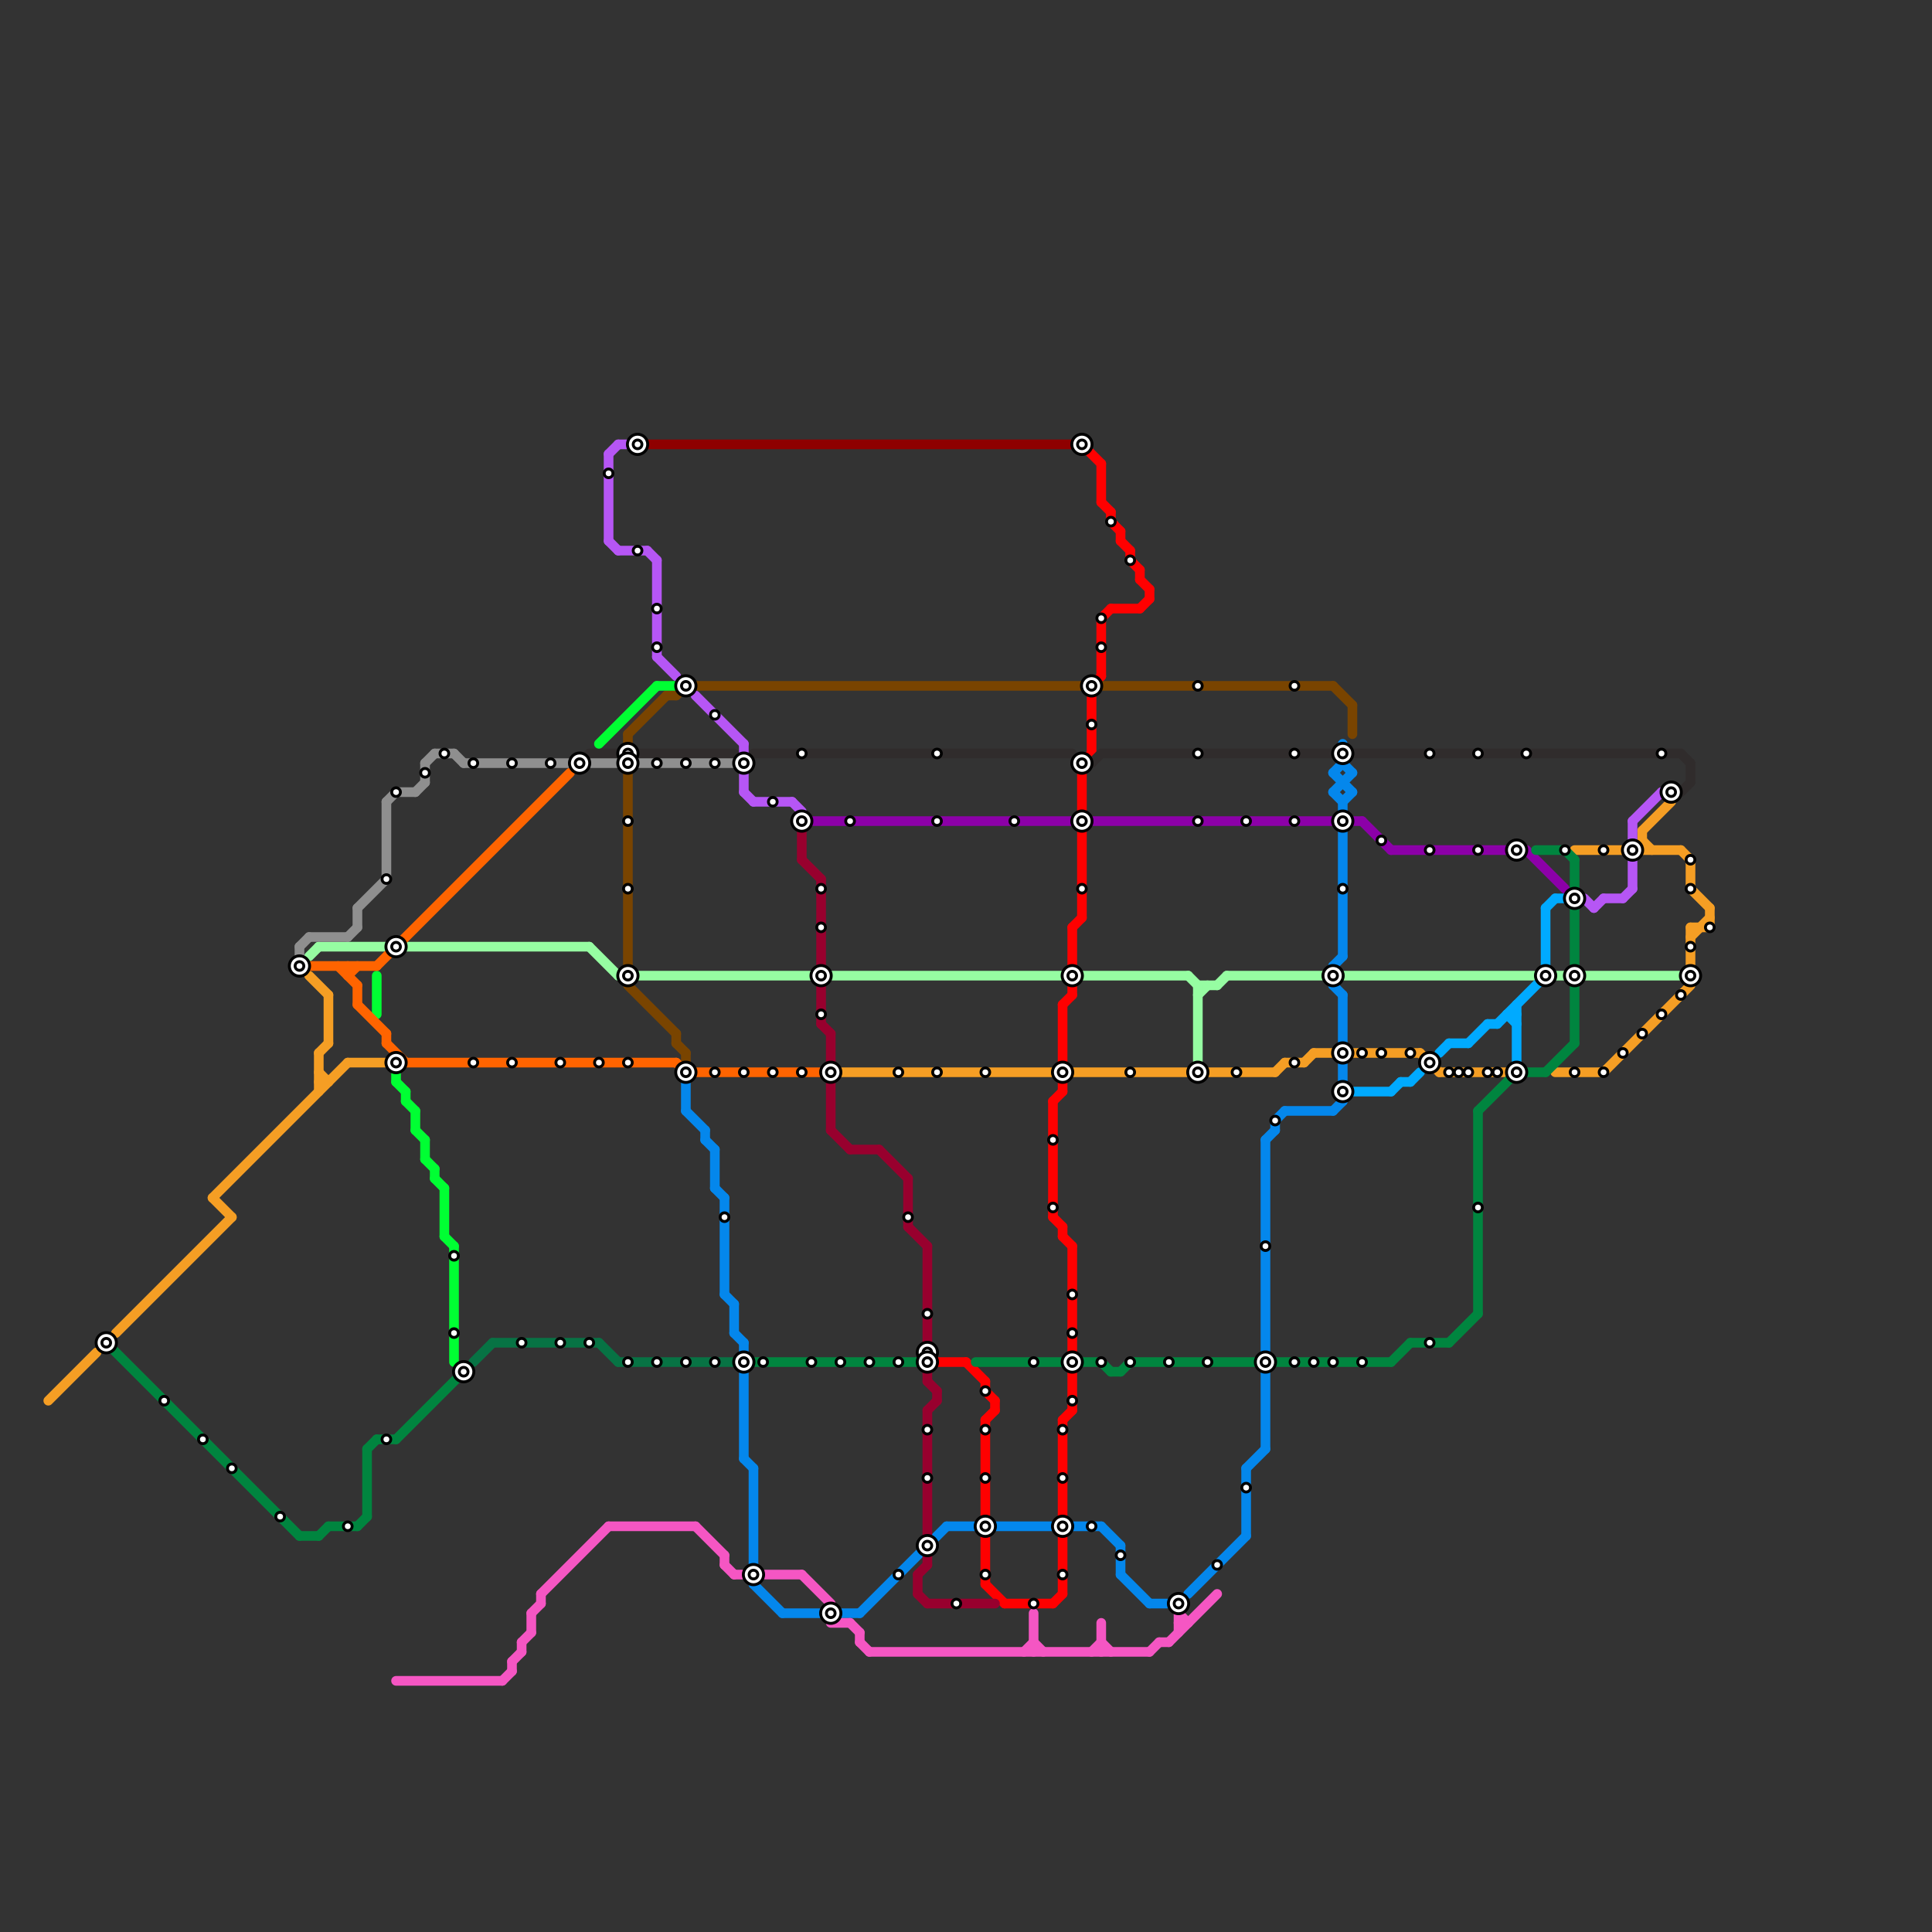 
<svg version="1.1" xmlns="http://www.w3.org/2000/svg" viewBox="0 0 200 200">
<rect x="0" y="0" width="200" height="200" fill="#333333" stroke="none"/>
<style>text { font: 1px Helvetica; font-weight: 600; white-space: pre; dominant-baseline: central; } line { stroke-width: 1; fill: none; stroke-linecap: round; stroke-linejoin: round; } .c0 { stroke: #f59e24 } .c1 { stroke: #96fda2 } .c2 { stroke: #ff0000 } .c3 { stroke: #0487ec } .c4 { stroke: #98002e } .c5 { stroke: #f556c3 } .c6 { stroke: #8f0000 } .c7 { stroke: #794400 } .c8 { stroke: #302c2c } .c9 { stroke: #8c00a8 } .c10 { stroke: #00853f } .c11 { stroke: #00aaff } .c12 { stroke: #b656f5 } .c13 { stroke: #00ff33 } .c14 { stroke: #8f8f8f } .c15 { stroke: #ff6400 } .c16 { stroke: #077344 }</style><defs><g id="wm-xf"><circle r="1.2" fill="#000"/><circle r="0.9" fill="#fff"/><circle r="0.6" fill="#000"/><circle r="0.3" fill="#fff"/></g><g id="wm"><circle r="0.6" fill="#000"/><circle r="0.3" fill="#fff"/></g></defs><line class="c0" x1="170" y1="88" x2="174" y2="88"/><line class="c0" x1="175" y1="96" x2="175" y2="100"/><line class="c0" x1="166" y1="111" x2="175" y2="102"/><line class="c0" x1="175" y1="89" x2="175" y2="92"/><line class="c0" x1="132" y1="111" x2="133" y2="110"/><line class="c0" x1="170" y1="86" x2="173" y2="83"/><line class="c0" x1="135" y1="110" x2="136" y2="109"/><line class="c0" x1="175" y1="92" x2="177" y2="94"/><line class="c0" x1="133" y1="110" x2="135" y2="110"/><line class="c0" x1="33" y1="112" x2="34" y2="112"/><line class="c0" x1="36" y1="110" x2="40" y2="110"/><line class="c0" x1="87" y1="111" x2="109" y2="111"/><line class="c0" x1="12" y1="138" x2="24" y2="126"/><line class="c0" x1="175" y1="96" x2="177" y2="96"/><line class="c0" x1="32" y1="101" x2="34" y2="103"/><line class="c0" x1="22" y1="124" x2="36" y2="110"/><line class="c0" x1="175" y1="97" x2="177" y2="95"/><line class="c0" x1="111" y1="111" x2="132" y2="111"/><line class="c0" x1="33" y1="109" x2="33" y2="113"/><line class="c0" x1="34" y1="103" x2="34" y2="108"/><line class="c0" x1="147" y1="109" x2="149" y2="111"/><line class="c0" x1="174" y1="88" x2="175" y2="89"/><line class="c0" x1="161" y1="111" x2="166" y2="111"/><line class="c0" x1="33" y1="111" x2="34" y2="112"/><line class="c0" x1="22" y1="124" x2="24" y2="126"/><line class="c0" x1="5" y1="145" x2="10" y2="140"/><line class="c0" x1="170" y1="86" x2="170" y2="88"/><line class="c0" x1="149" y1="111" x2="156" y2="111"/><line class="c0" x1="177" y1="94" x2="177" y2="96"/><line class="c0" x1="33" y1="109" x2="34" y2="108"/><line class="c0" x1="136" y1="109" x2="147" y2="109"/><line class="c0" x1="170" y1="87" x2="171" y2="88"/><line class="c0" x1="163" y1="88" x2="168" y2="88"/><line class="c1" x1="124" y1="102" x2="126" y2="102"/><line class="c1" x1="126" y1="102" x2="127" y2="101"/><line class="c1" x1="32" y1="99" x2="33" y2="98"/><line class="c1" x1="123" y1="101" x2="124" y2="102"/><line class="c1" x1="33" y1="98" x2="40" y2="98"/><line class="c1" x1="161" y1="101" x2="175" y2="101"/><line class="c1" x1="139" y1="101" x2="159" y2="101"/><line class="c1" x1="124" y1="103" x2="125" y2="102"/><line class="c1" x1="124" y1="102" x2="124" y2="110"/><line class="c1" x1="127" y1="101" x2="137" y2="101"/><line class="c1" x1="64" y1="101" x2="123" y2="101"/><line class="c1" x1="42" y1="98" x2="61" y2="98"/><line class="c1" x1="61" y1="98" x2="64" y2="101"/><line class="c2" x1="102" y1="143" x2="102" y2="144"/><line class="c2" x1="110" y1="127" x2="110" y2="128"/><line class="c2" x1="118" y1="59" x2="118" y2="60"/><line class="c2" x1="111" y1="129" x2="111" y2="146"/><line class="c2" x1="102" y1="147" x2="102" y2="157"/><line class="c2" x1="109" y1="166" x2="110" y2="165"/><line class="c2" x1="110" y1="159" x2="110" y2="165"/><line class="c2" x1="102" y1="147" x2="103" y2="146"/><line class="c2" x1="110" y1="104" x2="111" y2="103"/><line class="c2" x1="102" y1="164" x2="104" y2="166"/><line class="c2" x1="111" y1="96" x2="112" y2="95"/><line class="c2" x1="115" y1="54" x2="116" y2="55"/><line class="c2" x1="103" y1="145" x2="103" y2="146"/><line class="c2" x1="114" y1="48" x2="114" y2="52"/><line class="c2" x1="112" y1="79" x2="112" y2="95"/><line class="c2" x1="112" y1="46" x2="114" y2="48"/><line class="c2" x1="112" y1="79" x2="113" y2="78"/><line class="c2" x1="115" y1="63" x2="118" y2="63"/><line class="c2" x1="117" y1="58" x2="118" y2="59"/><line class="c2" x1="116" y1="55" x2="116" y2="56"/><line class="c2" x1="111" y1="102" x2="111" y2="103"/><line class="c2" x1="115" y1="53" x2="115" y2="54"/><line class="c2" x1="109" y1="126" x2="110" y2="127"/><line class="c2" x1="109" y1="114" x2="110" y2="113"/><line class="c2" x1="110" y1="104" x2="110" y2="113"/><line class="c2" x1="113" y1="71" x2="114" y2="70"/><line class="c2" x1="113" y1="71" x2="113" y2="78"/><line class="c2" x1="114" y1="64" x2="115" y2="63"/><line class="c2" x1="97" y1="141" x2="100" y2="141"/><line class="c2" x1="109" y1="114" x2="109" y2="126"/><line class="c2" x1="104" y1="166" x2="109" y2="166"/><line class="c2" x1="118" y1="63" x2="119" y2="62"/><line class="c2" x1="111" y1="96" x2="111" y2="100"/><line class="c2" x1="110" y1="147" x2="111" y2="146"/><line class="c2" x1="117" y1="57" x2="117" y2="58"/><line class="c2" x1="102" y1="144" x2="103" y2="145"/><line class="c2" x1="118" y1="60" x2="119" y2="61"/><line class="c2" x1="110" y1="128" x2="111" y2="129"/><line class="c2" x1="114" y1="64" x2="114" y2="70"/><line class="c2" x1="110" y1="147" x2="110" y2="157"/><line class="c2" x1="100" y1="141" x2="102" y2="143"/><line class="c2" x1="102" y1="159" x2="102" y2="164"/><line class="c2" x1="119" y1="61" x2="119" y2="62"/><line class="c2" x1="114" y1="52" x2="115" y2="53"/><line class="c2" x1="116" y1="56" x2="117" y2="57"/><line class="c3" x1="75" y1="134" x2="76" y2="135"/><line class="c3" x1="139" y1="83" x2="139" y2="99"/><line class="c3" x1="132" y1="116" x2="132" y2="117"/><line class="c3" x1="138" y1="115" x2="139" y2="114"/><line class="c3" x1="129" y1="152" x2="131" y2="150"/><line class="c3" x1="119" y1="166" x2="121" y2="166"/><line class="c3" x1="139" y1="103" x2="139" y2="108"/><line class="c3" x1="131" y1="118" x2="132" y2="117"/><line class="c3" x1="139" y1="83" x2="140" y2="82"/><line class="c3" x1="78" y1="164" x2="81" y2="167"/><line class="c3" x1="76" y1="138" x2="77" y2="139"/><line class="c3" x1="139" y1="79" x2="140" y2="80"/><line class="c3" x1="71" y1="112" x2="71" y2="115"/><line class="c3" x1="81" y1="167" x2="89" y2="167"/><line class="c3" x1="116" y1="163" x2="119" y2="166"/><line class="c3" x1="89" y1="167" x2="98" y2="158"/><line class="c3" x1="132" y1="116" x2="133" y2="115"/><line class="c3" x1="138" y1="82" x2="140" y2="80"/><line class="c3" x1="138" y1="80" x2="140" y2="82"/><line class="c3" x1="98" y1="158" x2="114" y2="158"/><line class="c3" x1="138" y1="102" x2="139" y2="103"/><line class="c3" x1="133" y1="115" x2="138" y2="115"/><line class="c3" x1="138" y1="100" x2="138" y2="102"/><line class="c3" x1="131" y1="118" x2="131" y2="150"/><line class="c3" x1="73" y1="118" x2="74" y2="119"/><line class="c3" x1="77" y1="151" x2="78" y2="152"/><line class="c3" x1="78" y1="152" x2="78" y2="164"/><line class="c3" x1="138" y1="82" x2="139" y2="83"/><line class="c3" x1="114" y1="158" x2="116" y2="160"/><line class="c3" x1="73" y1="117" x2="73" y2="118"/><line class="c3" x1="77" y1="139" x2="77" y2="151"/><line class="c3" x1="76" y1="135" x2="76" y2="138"/><line class="c3" x1="74" y1="119" x2="74" y2="123"/><line class="c3" x1="129" y1="152" x2="129" y2="159"/><line class="c3" x1="123" y1="165" x2="129" y2="159"/><line class="c3" x1="74" y1="123" x2="75" y2="124"/><line class="c3" x1="75" y1="124" x2="75" y2="134"/><line class="c3" x1="138" y1="80" x2="139" y2="79"/><line class="c3" x1="116" y1="160" x2="116" y2="163"/><line class="c3" x1="139" y1="110" x2="139" y2="114"/><line class="c3" x1="71" y1="115" x2="73" y2="117"/><line class="c3" x1="138" y1="100" x2="139" y2="99"/><line class="c3" x1="139" y1="77" x2="139" y2="79"/><line class="c4" x1="97" y1="144" x2="97" y2="145"/><line class="c4" x1="83" y1="89" x2="85" y2="91"/><line class="c4" x1="95" y1="163" x2="95" y2="165"/><line class="c4" x1="86" y1="112" x2="86" y2="117"/><line class="c4" x1="85" y1="102" x2="85" y2="106"/><line class="c4" x1="96" y1="161" x2="96" y2="162"/><line class="c4" x1="96" y1="166" x2="103" y2="166"/><line class="c4" x1="85" y1="106" x2="86" y2="107"/><line class="c4" x1="96" y1="146" x2="96" y2="159"/><line class="c4" x1="94" y1="122" x2="94" y2="127"/><line class="c4" x1="91" y1="119" x2="94" y2="122"/><line class="c4" x1="96" y1="143" x2="97" y2="144"/><line class="c4" x1="95" y1="163" x2="96" y2="162"/><line class="c4" x1="86" y1="107" x2="86" y2="110"/><line class="c4" x1="96" y1="146" x2="97" y2="145"/><line class="c4" x1="88" y1="119" x2="91" y2="119"/><line class="c4" x1="95" y1="165" x2="96" y2="166"/><line class="c4" x1="83" y1="85" x2="83" y2="89"/><line class="c4" x1="94" y1="127" x2="96" y2="129"/><line class="c4" x1="86" y1="117" x2="88" y2="119"/><line class="c4" x1="85" y1="91" x2="85" y2="100"/><line class="c4" x1="96" y1="129" x2="96" y2="143"/><line class="c5" x1="122" y1="166" x2="122" y2="169"/><line class="c5" x1="53" y1="172" x2="54" y2="171"/><line class="c5" x1="56" y1="165" x2="63" y2="158"/><line class="c5" x1="119" y1="171" x2="120" y2="170"/><line class="c5" x1="54" y1="170" x2="54" y2="171"/><line class="c5" x1="52" y1="174" x2="53" y2="173"/><line class="c5" x1="72" y1="158" x2="75" y2="161"/><line class="c5" x1="41" y1="174" x2="52" y2="174"/><line class="c5" x1="122" y1="168" x2="123" y2="168"/><line class="c5" x1="107" y1="170" x2="108" y2="171"/><line class="c5" x1="76" y1="163" x2="77" y2="163"/><line class="c5" x1="54" y1="170" x2="55" y2="169"/><line class="c5" x1="75" y1="162" x2="76" y2="163"/><line class="c5" x1="88" y1="168" x2="89" y2="169"/><line class="c5" x1="63" y1="158" x2="72" y2="158"/><line class="c5" x1="55" y1="167" x2="56" y2="166"/><line class="c5" x1="106" y1="171" x2="107" y2="170"/><line class="c5" x1="79" y1="163" x2="83" y2="163"/><line class="c5" x1="56" y1="165" x2="56" y2="166"/><line class="c5" x1="121" y1="170" x2="126" y2="165"/><line class="c5" x1="86" y1="168" x2="88" y2="168"/><line class="c5" x1="120" y1="170" x2="121" y2="170"/><line class="c5" x1="89" y1="170" x2="90" y2="171"/><line class="c5" x1="122" y1="167" x2="123" y2="168"/><line class="c5" x1="83" y1="163" x2="86" y2="166"/><line class="c5" x1="114" y1="170" x2="115" y2="171"/><line class="c5" x1="113" y1="171" x2="114" y2="170"/><line class="c5" x1="89" y1="169" x2="89" y2="170"/><line class="c5" x1="90" y1="171" x2="119" y2="171"/><line class="c5" x1="53" y1="172" x2="53" y2="173"/><line class="c5" x1="55" y1="167" x2="55" y2="169"/><line class="c5" x1="75" y1="161" x2="75" y2="162"/><line class="c5" x1="114" y1="168" x2="114" y2="171"/><line class="c5" x1="107" y1="167" x2="107" y2="171"/><line class="c6" x1="66" y1="46" x2="111" y2="46"/><line class="c7" x1="65" y1="102" x2="70" y2="107"/><line class="c7" x1="138" y1="71" x2="140" y2="73"/><line class="c7" x1="70" y1="108" x2="71" y2="109"/><line class="c7" x1="65" y1="76" x2="65" y2="77"/><line class="c7" x1="71" y1="109" x2="71" y2="110"/><line class="c7" x1="65" y1="79" x2="65" y2="100"/><line class="c7" x1="114" y1="71" x2="138" y2="71"/><line class="c7" x1="71" y1="71" x2="112" y2="71"/><line class="c7" x1="70" y1="107" x2="70" y2="108"/><line class="c7" x1="65" y1="76" x2="69" y2="72"/><line class="c7" x1="70" y1="72" x2="71" y2="71"/><line class="c7" x1="140" y1="73" x2="140" y2="76"/><line class="c7" x1="69" y1="72" x2="70" y2="72"/><line class="c8" x1="113" y1="79" x2="114" y2="78"/><line class="c8" x1="114" y1="78" x2="138" y2="78"/><line class="c8" x1="60" y1="79" x2="61" y2="78"/><line class="c8" x1="174" y1="78" x2="175" y2="79"/><line class="c8" x1="140" y1="78" x2="174" y2="78"/><line class="c8" x1="61" y1="78" x2="76" y2="78"/><line class="c8" x1="78" y1="78" x2="111" y2="78"/><line class="c8" x1="175" y1="79" x2="175" y2="81"/><line class="c8" x1="174" y1="82" x2="175" y2="81"/><line class="c9" x1="158" y1="88" x2="162" y2="92"/><line class="c9" x1="141" y1="85" x2="144" y2="88"/><line class="c9" x1="140" y1="85" x2="141" y2="85"/><line class="c9" x1="84" y1="85" x2="111" y2="85"/><line class="c9" x1="113" y1="85" x2="138" y2="85"/><line class="c9" x1="144" y1="88" x2="158" y2="88"/><line class="c10" x1="115" y1="142" x2="116" y2="142"/><line class="c10" x1="162" y1="88" x2="163" y2="89"/><line class="c10" x1="150" y1="139" x2="153" y2="136"/><line class="c10" x1="31" y1="159" x2="33" y2="159"/><line class="c10" x1="116" y1="142" x2="117" y2="141"/><line class="c10" x1="38" y1="150" x2="38" y2="157"/><line class="c10" x1="144" y1="141" x2="146" y2="139"/><line class="c10" x1="163" y1="89" x2="163" y2="100"/><line class="c10" x1="112" y1="141" x2="114" y2="141"/><line class="c10" x1="34" y1="158" x2="37" y2="158"/><line class="c10" x1="117" y1="141" x2="130" y2="141"/><line class="c10" x1="78" y1="141" x2="95" y2="141"/><line class="c10" x1="38" y1="150" x2="39" y2="149"/><line class="c10" x1="41" y1="149" x2="48" y2="142"/><line class="c10" x1="159" y1="88" x2="162" y2="88"/><line class="c10" x1="146" y1="139" x2="150" y2="139"/><line class="c10" x1="163" y1="102" x2="163" y2="108"/><line class="c10" x1="33" y1="159" x2="34" y2="158"/><line class="c10" x1="114" y1="141" x2="115" y2="142"/><line class="c10" x1="39" y1="149" x2="41" y2="149"/><line class="c10" x1="153" y1="115" x2="153" y2="136"/><line class="c10" x1="153" y1="115" x2="157" y2="111"/><line class="c10" x1="160" y1="111" x2="163" y2="108"/><line class="c10" x1="11" y1="139" x2="31" y2="159"/><line class="c10" x1="101" y1="141" x2="110" y2="141"/><line class="c10" x1="157" y1="111" x2="160" y2="111"/><line class="c10" x1="132" y1="141" x2="144" y2="141"/><line class="c10" x1="37" y1="158" x2="38" y2="157"/><line class="c11" x1="160" y1="94" x2="161" y2="93"/><line class="c11" x1="157" y1="104" x2="157" y2="110"/><line class="c11" x1="145" y1="112" x2="146" y2="112"/><line class="c11" x1="154" y1="106" x2="155" y2="106"/><line class="c11" x1="155" y1="106" x2="160" y2="101"/><line class="c11" x1="140" y1="113" x2="144" y2="113"/><line class="c11" x1="152" y1="108" x2="154" y2="106"/><line class="c11" x1="146" y1="112" x2="147" y2="111"/><line class="c11" x1="160" y1="94" x2="160" y2="101"/><line class="c11" x1="150" y1="108" x2="152" y2="108"/><line class="c11" x1="156" y1="105" x2="157" y2="106"/><line class="c11" x1="144" y1="113" x2="145" y2="112"/><line class="c11" x1="161" y1="93" x2="162" y2="93"/><line class="c11" x1="156" y1="105" x2="157" y2="105"/><line class="c11" x1="149" y1="109" x2="150" y2="108"/><line class="c12" x1="68" y1="68" x2="70" y2="70"/><line class="c12" x1="169" y1="85" x2="172" y2="82"/><line class="c12" x1="72" y1="72" x2="77" y2="77"/><line class="c12" x1="169" y1="85" x2="169" y2="92"/><line class="c12" x1="64" y1="57" x2="67" y2="57"/><line class="c12" x1="67" y1="57" x2="68" y2="58"/><line class="c12" x1="63" y1="47" x2="64" y2="46"/><line class="c12" x1="164" y1="93" x2="165" y2="94"/><line class="c12" x1="63" y1="56" x2="64" y2="57"/><line class="c12" x1="172" y1="82" x2="173" y2="82"/><line class="c12" x1="63" y1="47" x2="63" y2="56"/><line class="c12" x1="82" y1="83" x2="83" y2="84"/><line class="c12" x1="64" y1="46" x2="65" y2="46"/><line class="c12" x1="77" y1="77" x2="77" y2="78"/><line class="c12" x1="78" y1="83" x2="82" y2="83"/><line class="c12" x1="68" y1="58" x2="68" y2="68"/><line class="c12" x1="77" y1="80" x2="77" y2="82"/><line class="c12" x1="165" y1="94" x2="166" y2="93"/><line class="c12" x1="168" y1="93" x2="169" y2="92"/><line class="c12" x1="166" y1="93" x2="168" y2="93"/><line class="c12" x1="77" y1="82" x2="78" y2="83"/><line class="c13" x1="46" y1="128" x2="47" y2="129"/><line class="c13" x1="45" y1="121" x2="45" y2="122"/><line class="c13" x1="42" y1="114" x2="43" y2="115"/><line class="c13" x1="47" y1="129" x2="47" y2="141"/><line class="c13" x1="45" y1="122" x2="46" y2="123"/><line class="c13" x1="43" y1="115" x2="43" y2="117"/><line class="c13" x1="44" y1="120" x2="45" y2="121"/><line class="c13" x1="46" y1="123" x2="46" y2="128"/><line class="c13" x1="39" y1="101" x2="39" y2="105"/><line class="c13" x1="43" y1="117" x2="44" y2="118"/><line class="c13" x1="62" y1="77" x2="68" y2="71"/><line class="c13" x1="68" y1="71" x2="70" y2="71"/><line class="c13" x1="44" y1="118" x2="44" y2="120"/><line class="c13" x1="42" y1="113" x2="42" y2="114"/><line class="c13" x1="41" y1="110" x2="41" y2="112"/><line class="c13" x1="41" y1="112" x2="42" y2="113"/><circle cx="31" cy="100" r="1" fill="#00ff33" /><line class="c14" x1="32" y1="97" x2="36" y2="97"/><line class="c14" x1="43" y1="82" x2="44" y2="81"/><line class="c14" x1="41" y1="82" x2="43" y2="82"/><line class="c14" x1="66" y1="79" x2="77" y2="79"/><line class="c14" x1="37" y1="94" x2="37" y2="96"/><line class="c14" x1="36" y1="97" x2="37" y2="96"/><line class="c14" x1="45" y1="78" x2="47" y2="78"/><line class="c14" x1="40" y1="83" x2="40" y2="91"/><line class="c14" x1="44" y1="79" x2="45" y2="78"/><line class="c14" x1="44" y1="79" x2="44" y2="81"/><line class="c14" x1="47" y1="78" x2="48" y2="79"/><line class="c14" x1="31" y1="98" x2="32" y2="97"/><line class="c14" x1="61" y1="79" x2="64" y2="79"/><line class="c14" x1="48" y1="79" x2="59" y2="79"/><line class="c14" x1="40" y1="83" x2="41" y2="82"/><line class="c14" x1="31" y1="98" x2="31" y2="99"/><line class="c14" x1="37" y1="94" x2="40" y2="91"/><line class="c15" x1="35" y1="100" x2="37" y2="102"/><line class="c15" x1="37" y1="104" x2="40" y2="107"/><line class="c15" x1="70" y1="110" x2="71" y2="111"/><line class="c15" x1="32" y1="100" x2="39" y2="100"/><line class="c15" x1="37" y1="102" x2="37" y2="104"/><line class="c15" x1="71" y1="111" x2="86" y2="111"/><line class="c15" x1="36" y1="101" x2="37" y2="100"/><line class="c15" x1="36" y1="100" x2="36" y2="101"/><line class="c15" x1="42" y1="110" x2="70" y2="110"/><line class="c15" x1="39" y1="100" x2="59" y2="80"/><line class="c15" x1="40" y1="108" x2="42" y2="110"/><line class="c15" x1="40" y1="107" x2="40" y2="108"/><line class="c16" x1="51" y1="139" x2="62" y2="139"/><line class="c16" x1="62" y1="139" x2="64" y2="141"/><line class="c16" x1="49" y1="141" x2="51" y2="139"/><line class="c16" x1="64" y1="141" x2="76" y2="141"/>

<use x="102" y="111" href="#wm"/><use x="102" y="144" href="#wm"/><use x="102" y="148" href="#wm"/><use x="102" y="153" href="#wm"/><use x="102" y="158" href="#wm-xf"/><use x="102" y="163" href="#wm"/><use x="105" y="85" href="#wm"/><use x="107" y="141" href="#wm"/><use x="107" y="166" href="#wm"/><use x="109" y="118" href="#wm"/><use x="109" y="125" href="#wm"/><use x="11" y="139" href="#wm-xf"/><use x="110" y="111" href="#wm-xf"/><use x="110" y="148" href="#wm"/><use x="110" y="153" href="#wm"/><use x="110" y="158" href="#wm-xf"/><use x="110" y="163" href="#wm"/><use x="111" y="101" href="#wm-xf"/><use x="111" y="134" href="#wm"/><use x="111" y="138" href="#wm"/><use x="111" y="141" href="#wm-xf"/><use x="111" y="145" href="#wm"/><use x="112" y="46" href="#wm-xf"/><use x="112" y="79" href="#wm-xf"/><use x="112" y="85" href="#wm-xf"/><use x="112" y="92" href="#wm"/><use x="113" y="158" href="#wm"/><use x="113" y="71" href="#wm-xf"/><use x="113" y="75" href="#wm"/><use x="114" y="141" href="#wm"/><use x="114" y="64" href="#wm"/><use x="114" y="67" href="#wm"/><use x="115" y="54" href="#wm"/><use x="116" y="161" href="#wm"/><use x="117" y="111" href="#wm"/><use x="117" y="141" href="#wm"/><use x="117" y="58" href="#wm"/><use x="121" y="141" href="#wm"/><use x="122" y="166" href="#wm-xf"/><use x="124" y="111" href="#wm-xf"/><use x="124" y="71" href="#wm"/><use x="124" y="78" href="#wm"/><use x="124" y="85" href="#wm"/><use x="125" y="141" href="#wm"/><use x="126" y="162" href="#wm"/><use x="128" y="111" href="#wm"/><use x="129" y="154" href="#wm"/><use x="129" y="85" href="#wm"/><use x="131" y="129" href="#wm"/><use x="131" y="141" href="#wm-xf"/><use x="132" y="116" href="#wm"/><use x="134" y="110" href="#wm"/><use x="134" y="141" href="#wm"/><use x="134" y="71" href="#wm"/><use x="134" y="78" href="#wm"/><use x="134" y="85" href="#wm"/><use x="136" y="141" href="#wm"/><use x="138" y="101" href="#wm-xf"/><use x="138" y="141" href="#wm"/><use x="139" y="109" href="#wm-xf"/><use x="139" y="113" href="#wm-xf"/><use x="139" y="78" href="#wm-xf"/><use x="139" y="85" href="#wm-xf"/><use x="139" y="92" href="#wm"/><use x="141" y="109" href="#wm"/><use x="141" y="141" href="#wm"/><use x="143" y="109" href="#wm"/><use x="143" y="87" href="#wm"/><use x="146" y="109" href="#wm"/><use x="148" y="110" href="#wm-xf"/><use x="148" y="139" href="#wm"/><use x="148" y="78" href="#wm"/><use x="148" y="88" href="#wm"/><use x="150" y="111" href="#wm"/><use x="151" y="111" href="#wm"/><use x="152" y="111" href="#wm"/><use x="153" y="125" href="#wm"/><use x="153" y="78" href="#wm"/><use x="153" y="88" href="#wm"/><use x="154" y="111" href="#wm"/><use x="155" y="111" href="#wm"/><use x="157" y="111" href="#wm-xf"/><use x="157" y="88" href="#wm-xf"/><use x="158" y="78" href="#wm"/><use x="160" y="101" href="#wm-xf"/><use x="162" y="88" href="#wm"/><use x="163" y="101" href="#wm-xf"/><use x="163" y="111" href="#wm"/><use x="163" y="93" href="#wm-xf"/><use x="166" y="111" href="#wm"/><use x="166" y="88" href="#wm"/><use x="168" y="109" href="#wm"/><use x="169" y="88" href="#wm-xf"/><use x="17" y="145" href="#wm"/><use x="170" y="107" href="#wm"/><use x="172" y="105" href="#wm"/><use x="172" y="78" href="#wm"/><use x="173" y="82" href="#wm-xf"/><use x="174" y="103" href="#wm"/><use x="175" y="101" href="#wm-xf"/><use x="175" y="89" href="#wm"/><use x="175" y="92" href="#wm"/><use x="175" y="98" href="#wm"/><use x="177" y="96" href="#wm"/><use x="21" y="149" href="#wm"/><use x="24" y="152" href="#wm"/><use x="29" y="157" href="#wm"/><use x="31" y="100" href="#wm-xf"/><use x="36" y="158" href="#wm"/><use x="40" y="149" href="#wm"/><use x="40" y="91" href="#wm"/><use x="41" y="110" href="#wm-xf"/><use x="41" y="82" href="#wm"/><use x="41" y="98" href="#wm-xf"/><use x="44" y="80" href="#wm"/><use x="46" y="78" href="#wm"/><use x="47" y="130" href="#wm"/><use x="47" y="138" href="#wm"/><use x="48" y="142" href="#wm-xf"/><use x="49" y="110" href="#wm"/><use x="49" y="79" href="#wm"/><use x="53" y="110" href="#wm"/><use x="53" y="79" href="#wm"/><use x="54" y="139" href="#wm"/><use x="57" y="79" href="#wm"/><use x="58" y="110" href="#wm"/><use x="58" y="139" href="#wm"/><use x="60" y="79" href="#wm-xf"/><use x="61" y="139" href="#wm"/><use x="62" y="110" href="#wm"/><use x="63" y="49" href="#wm"/><use x="65" y="101" href="#wm-xf"/><use x="65" y="110" href="#wm"/><use x="65" y="141" href="#wm"/><use x="65" y="78" href="#wm-xf"/><use x="65" y="79" href="#wm-xf"/><use x="65" y="85" href="#wm"/><use x="65" y="92" href="#wm"/><use x="66" y="46" href="#wm-xf"/><use x="66" y="57" href="#wm"/><use x="68" y="141" href="#wm"/><use x="68" y="63" href="#wm"/><use x="68" y="67" href="#wm"/><use x="68" y="79" href="#wm"/><use x="71" y="111" href="#wm-xf"/><use x="71" y="141" href="#wm"/><use x="71" y="71" href="#wm-xf"/><use x="71" y="79" href="#wm"/><use x="74" y="111" href="#wm"/><use x="74" y="141" href="#wm"/><use x="74" y="74" href="#wm"/><use x="74" y="79" href="#wm"/><use x="75" y="126" href="#wm"/><use x="77" y="111" href="#wm"/><use x="77" y="141" href="#wm-xf"/><use x="77" y="79" href="#wm-xf"/><use x="78" y="163" href="#wm-xf"/><use x="79" y="141" href="#wm"/><use x="80" y="111" href="#wm"/><use x="80" y="83" href="#wm"/><use x="83" y="111" href="#wm"/><use x="83" y="78" href="#wm"/><use x="83" y="85" href="#wm-xf"/><use x="84" y="141" href="#wm"/><use x="85" y="101" href="#wm-xf"/><use x="85" y="105" href="#wm"/><use x="85" y="92" href="#wm"/><use x="85" y="96" href="#wm"/><use x="86" y="111" href="#wm-xf"/><use x="86" y="167" href="#wm-xf"/><use x="87" y="141" href="#wm"/><use x="88" y="85" href="#wm"/><use x="90" y="141" href="#wm"/><use x="93" y="111" href="#wm"/><use x="93" y="141" href="#wm"/><use x="93" y="163" href="#wm"/><use x="94" y="126" href="#wm"/><use x="96" y="136" href="#wm"/><use x="96" y="140" href="#wm-xf"/><use x="96" y="141" href="#wm-xf"/><use x="96" y="148" href="#wm"/><use x="96" y="153" href="#wm"/><use x="96" y="160" href="#wm-xf"/><use x="97" y="111" href="#wm"/><use x="97" y="78" href="#wm"/><use x="97" y="85" href="#wm"/><use x="99" y="166" href="#wm"/>
</svg>

